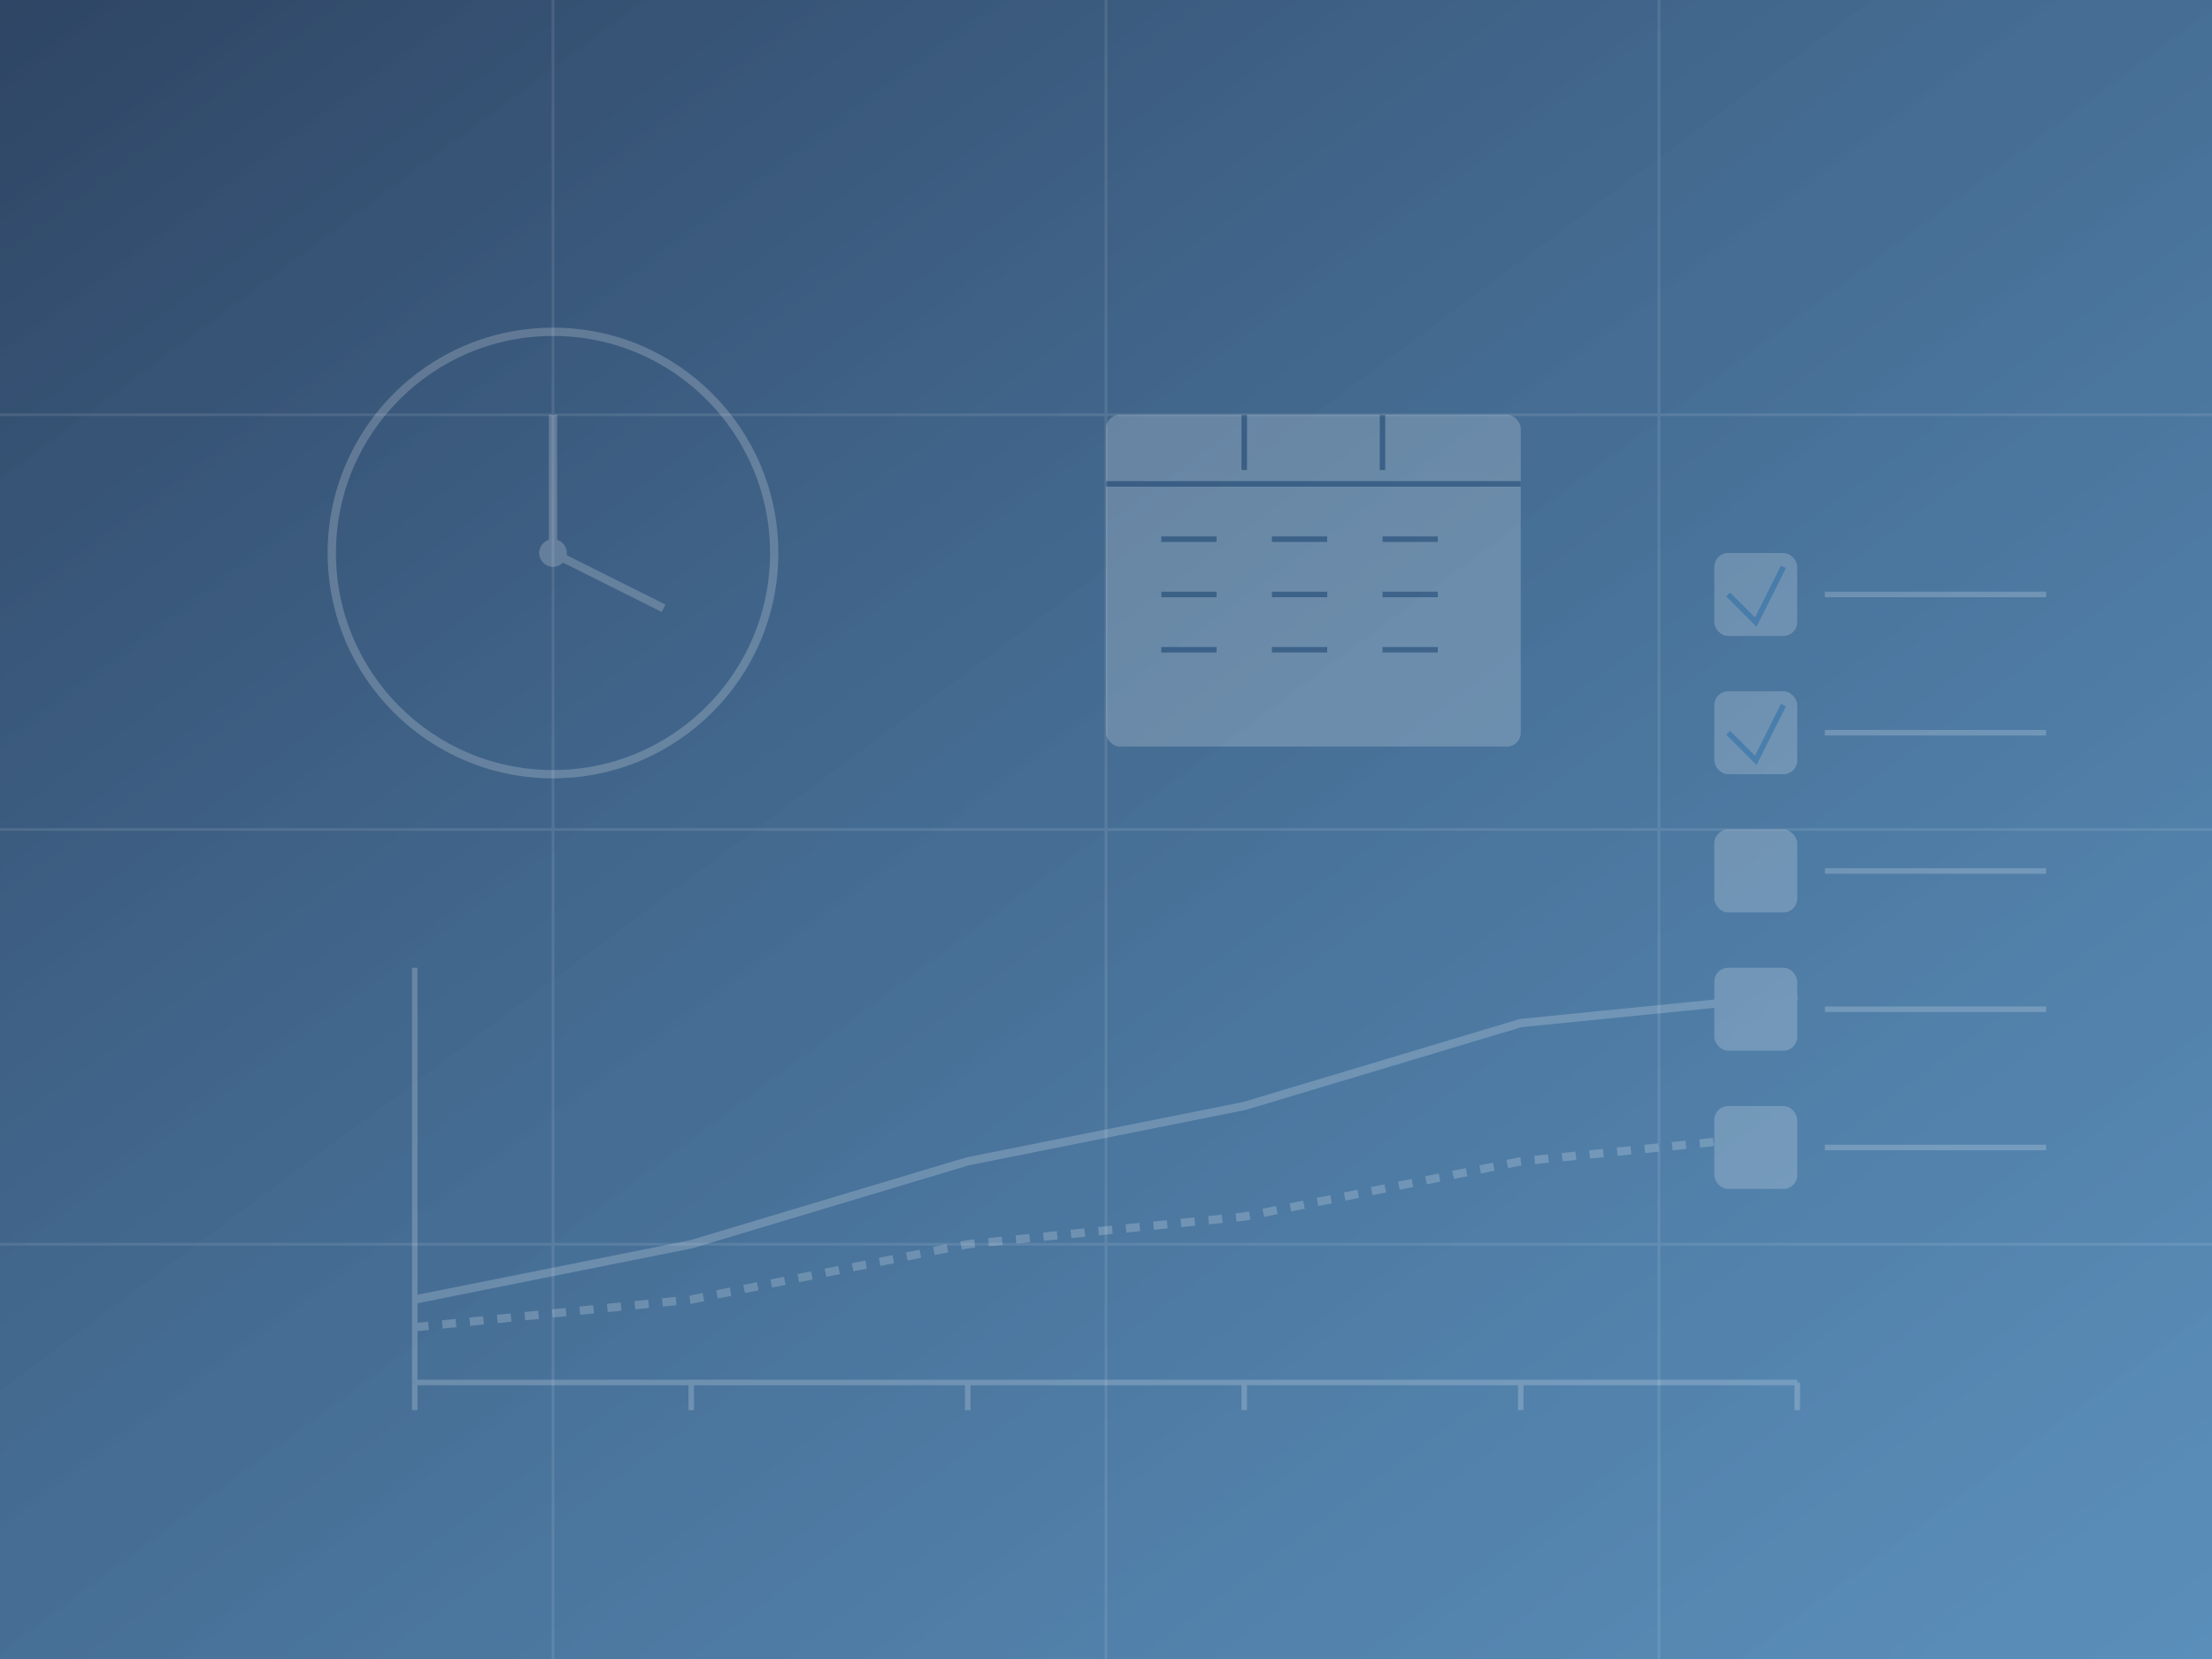 <svg xmlns="http://www.w3.org/2000/svg" width="800" height="600" viewBox="0 0 800 600">
  <rect x="0" y="0" width="800" height="600" fill="#808080" stroke="none"/>
  <defs>
    <linearGradient id="gradient-blog4" x1="0%" y1="0%" x2="100%" y2="100%">
      <stop offset="0%" stop-color="#1a365d" stop-opacity="0.8"/>
      <stop offset="100%" stop-color="#4299e1" stop-opacity="0.6"/>
    </linearGradient>
  </defs>
  
  <!-- Background -->
  <rect width="100%" height="100%" fill="url(#gradient-blog4)"/>
  
  <!-- Abstract patterns representing time planning and retirement -->
  <g opacity="0.2" fill="#ffffff">
    <!-- Clock/time symbols -->
    <circle cx="200" cy="200" r="80" fill="none" stroke="white" stroke-width="3" />
    <circle cx="200" cy="200" r="5" />
    <line x1="200" y1="200" x2="200" y2="150" stroke="white" stroke-width="3" />
    <line x1="200" y1="200" x2="240" y2="220" stroke="white" stroke-width="3" />
    
    <!-- Calendar/planner symbolism -->
    <g transform="translate(400, 150)">
      <rect x="0" y="0" width="150" height="120" rx="5" />
      <line x1="50" y1="0" x2="50" y2="20" stroke="#1a365d" stroke-width="2" />
      <line x1="100" y1="0" x2="100" y2="20" stroke="#1a365d" stroke-width="2" />
      <line x1="0" y1="25" x2="150" y2="25" stroke="#1a365d" stroke-width="2" />
      
      <line x1="20" y1="45" x2="40" y2="45" stroke="#1a365d" stroke-width="2" />
      <line x1="60" y1="45" x2="80" y2="45" stroke="#1a365d" stroke-width="2" />
      <line x1="100" y1="45" x2="120" y2="45" stroke="#1a365d" stroke-width="2" />
      
      <line x1="20" y1="65" x2="40" y2="65" stroke="#1a365d" stroke-width="2" />
      <line x1="60" y1="65" x2="80" y2="65" stroke="#1a365d" stroke-width="2" />
      <line x1="100" y1="65" x2="120" y2="65" stroke="#1a365d" stroke-width="2" />
      
      <line x1="20" y1="85" x2="40" y2="85" stroke="#1a365d" stroke-width="2" />
      <line x1="60" y1="85" x2="80" y2="85" stroke="#1a365d" stroke-width="2" />
      <line x1="100" y1="85" x2="120" y2="85" stroke="#1a365d" stroke-width="2" />
    </g>
    
    <!-- Retirement growth chart -->
    <g transform="translate(150, 350)">
      <line x1="0" y1="150" x2="500" y2="150" stroke="white" stroke-width="2" />
      <line x1="0" y1="150" x2="0" y2="0" stroke="white" stroke-width="2" />
      
      <polyline points="0,120 100,100 200,70 300,50 400,20 500,10" 
                fill="none" stroke="white" stroke-width="3" />
                
      <polyline points="0,130 100,120 200,100 300,90 400,70 500,60" 
                fill="none" stroke="white" stroke-width="3" stroke-dasharray="5,5" />
                
      <!-- Year markers -->
      <line x1="0" y1="150" x2="0" y2="160" stroke="white" stroke-width="2" />
      <line x1="100" y1="150" x2="100" y2="160" stroke="white" stroke-width="2" />
      <line x1="200" y1="150" x2="200" y2="160" stroke="white" stroke-width="2" />
      <line x1="300" y1="150" x2="300" y2="160" stroke="white" stroke-width="2" />
      <line x1="400" y1="150" x2="400" y2="160" stroke="white" stroke-width="2" />
      <line x1="500" y1="150" x2="500" y2="160" stroke="white" stroke-width="2" />
    </g>
    
    <!-- Steps/checklist symbolism -->
    <g transform="translate(620, 200)">
      <rect x="0" y="0" width="30" height="30" rx="5" />
      <rect x="0" y="50" width="30" height="30" rx="5" />
      <rect x="0" y="100" width="30" height="30" rx="5" />
      <rect x="0" y="150" width="30" height="30" rx="5" />
      <rect x="0" y="200" width="30" height="30" rx="5" />
      
      <line x1="40" y1="15" x2="120" y2="15" stroke="white" stroke-width="2" />
      <line x1="40" y1="65" x2="120" y2="65" stroke="white" stroke-width="2" />
      <line x1="40" y1="115" x2="120" y2="115" stroke="white" stroke-width="2" />
      <line x1="40" y1="165" x2="120" y2="165" stroke="white" stroke-width="2" />
      <line x1="40" y1="215" x2="120" y2="215" stroke="white" stroke-width="2" />
      
      <!-- Checkmarks -->
      <path d="M5,15 L15,25 L25,5" fill="none" stroke="#4299e1" stroke-width="2" />
      <path d="M5,65 L15,75 L25,55" fill="none" stroke="#4299e1" stroke-width="2" />
    </g>
  </g>
  
  <!-- Grid pattern -->
  <g opacity="0.1" stroke="white" stroke-width="1">
    <line x1="0" y1="150" x2="800" y2="150" />
    <line x1="0" y1="300" x2="800" y2="300" />
    <line x1="0" y1="450" x2="800" y2="450" />
    
    <line x1="200" y1="0" x2="200" y2="600" />
    <line x1="400" y1="0" x2="400" y2="600" />
    <line x1="600" y1="0" x2="600" y2="600" />
  </g>
</svg>